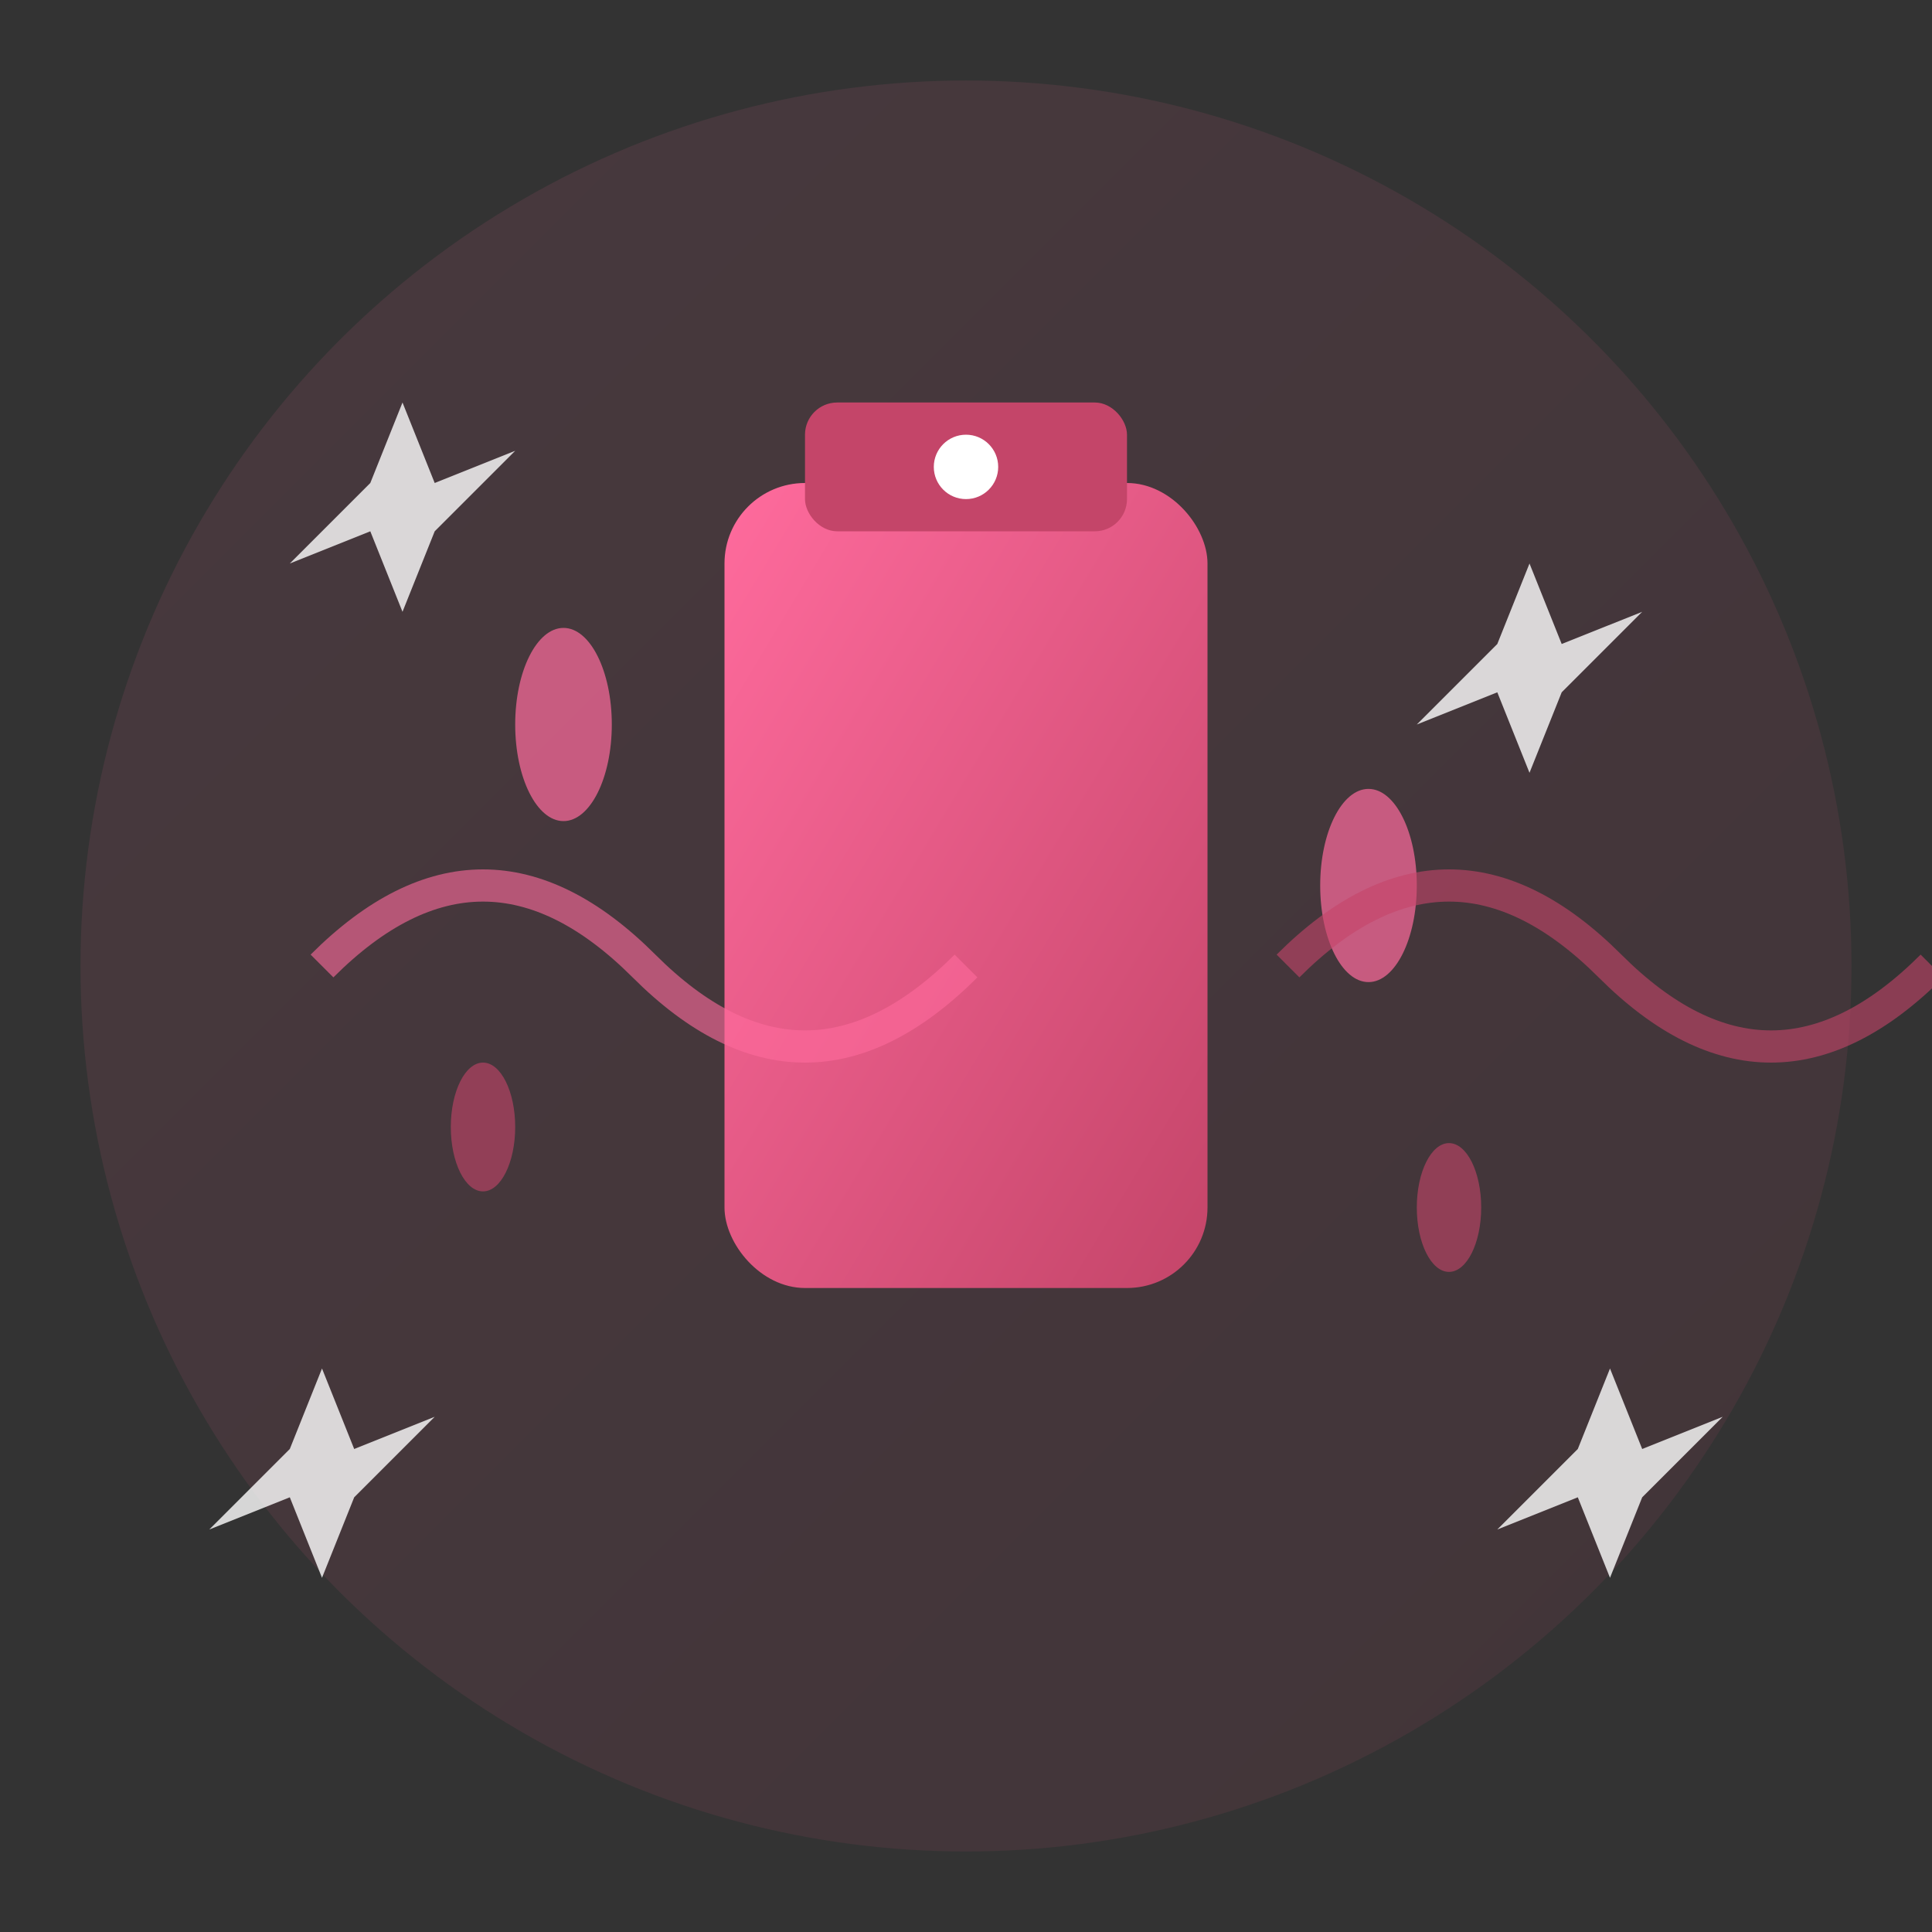 <svg width="120" height="120" viewBox="0 0 120 120" xmlns="http://www.w3.org/2000/svg">
    <rect x="0" y="0" width="120" height="120" fill="#333333" stroke="none"/>
    <defs>
        <linearGradient id="treatmentGradient" x1="0%" y1="0%" x2="100%" y2="100%">
            <stop offset="0%" style="stop-color:#ff6b9d;stop-opacity:1" />
            <stop offset="100%" style="stop-color:#c44569;stop-opacity:1" />
        </linearGradient>
        <radialGradient id="glowGradient" cx="50%" cy="50%" r="50%">
            <stop offset="0%" style="stop-color:#fff;stop-opacity:0.8" />
            <stop offset="100%" style="stop-color:#ff6b9d;stop-opacity:0.2" />
        </radialGradient>
    </defs>
    
    <!-- Background circle -->
    <circle cx="60" cy="60" r="55" fill="url(#treatmentGradient)" opacity="0.1"/>
    
    <!-- Main treatment bottle -->
    <rect x="45" y="30" width="30" height="50" rx="5" fill="url(#treatmentGradient)"/>
    <rect x="50" y="25" width="20" height="8" rx="2" fill="#c44569"/>
    <circle cx="60" cy="29" r="2" fill="#fff"/>
    
    <!-- Beauty droplets -->
    <ellipse cx="35" cy="45" rx="3" ry="6" fill="#ff6b9d" opacity="0.7"/>
    <ellipse cx="85" cy="55" rx="3" ry="6" fill="#ff6b9d" opacity="0.7"/>
    <ellipse cx="30" cy="70" rx="2" ry="4" fill="#c44569" opacity="0.6"/>
    <ellipse cx="90" cy="75" rx="2" ry="4" fill="#c44569" opacity="0.6"/>
    
    <!-- Sparkle effects -->
    <g fill="#fff" opacity="0.8">
        <polygon points="25,25 27,30 32,28 27,33 25,38 23,33 18,35 23,30" />
        <polygon points="95,35 97,40 102,38 97,43 95,48 93,43 88,45 93,40" />
        <polygon points="20,85 22,90 27,88 22,93 20,98 18,93 13,95 18,90" />
        <polygon points="100,85 102,90 107,88 102,93 100,98 98,93 93,95 98,90" />
    </g>
    
    <!-- Decorative swirls -->
    <path d="M20 60 Q30 50 40 60 Q50 70 60 60" stroke="#ff6b9d" stroke-width="2" fill="none" opacity="0.6"/>
    <path d="M80 60 Q90 50 100 60 Q110 70 120 60" stroke="#c44569" stroke-width="2" fill="none" opacity="0.6"/>
</svg>